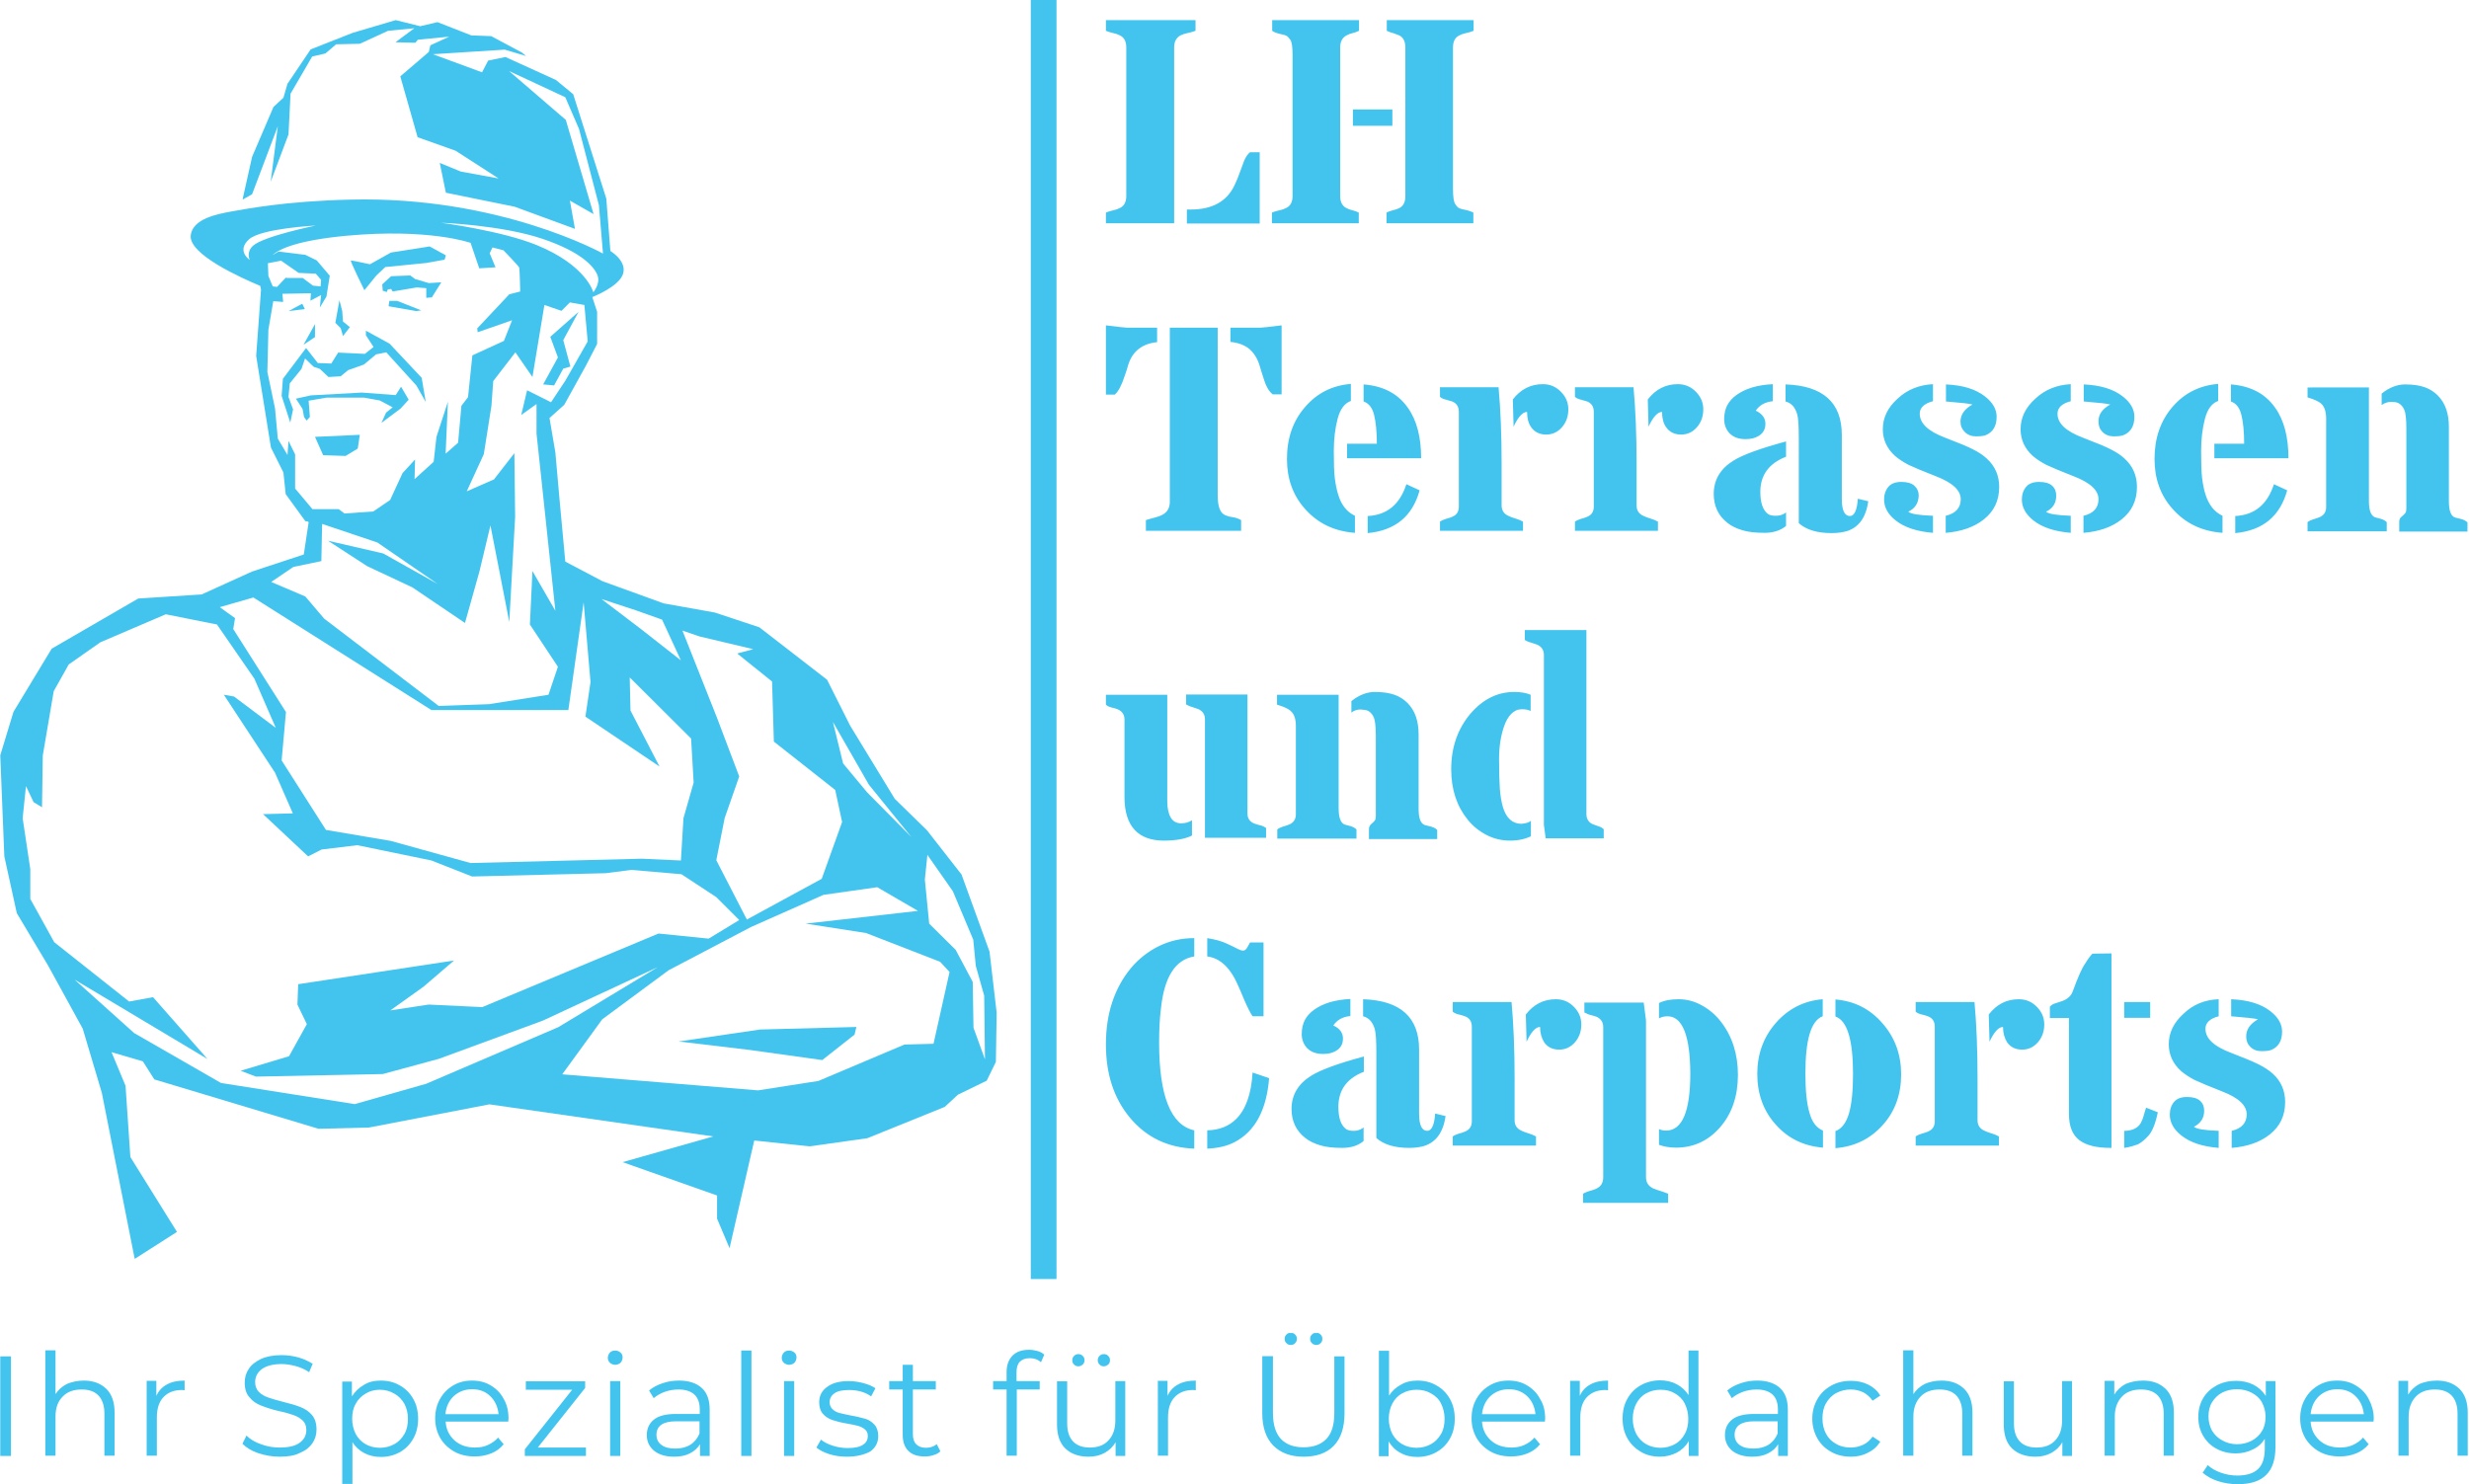 <svg xmlns="http://www.w3.org/2000/svg" xmlns:xlink="http://www.w3.org/1999/xlink" id="Layer_1" x="0px" y="0px" viewBox="0 0 969.6 583.1" style="enable-background:new 0 0 969.6 583.1;" xml:space="preserve"><style type="text/css">	.st0{fill:#43C4EF;}	.st1{clip-path:url(#SVGID_2_);}	.st2{clip-path:url(#SVGID_4_);}	.st3{clip-path:url(#SVGID_6_);}	.st4{clip-path:url(#SVGID_8_);}</style><path class="st0" d="M118.4,144.9l1.4-4.1l3.4,3.3l2.4,0.8l3.4,3.2l4.8-0.3l2.9-2.4l6.2-2.2l4.8-4l4-0.8l11.8,13l3.7,6.5l-1.6-9.5 l-12.6-13.4l-9.3-5.1v1.8l3,4.6l-3.4,2.7l-10.5-0.5l-2.7,4.3l-5.3-0.2l-4.6-5.9l-9.1,12.1l-0.5,6.7l3.4,10.5l1.1-5.2l-1.8-4.9 l0.5-5.3L118.4,144.9z"></path><path class="st0" d="M123.7,132.4v-5.1l-4.5,8.1L123.7,132.4z"></path><path class="st0" d="M134.7,132l2.7-3.5l-2.7-2.2l-0.3-4.1l-1.1-4.3l-1.6,8.9l2.1,2.1L134.7,132z"></path><path class="st0" d="M118.7,119.3l-5.4,2.9l6.4-0.8L118.7,119.3z"></path><path class="st0" d="M147.8,108.2l3.5-3.3l16.1-1.6l7.2-1.3l0.5-1.7l-6.4-3.5l-15.2,2.4l-8.2,4.6c0,0-7-1.5-7.5-1.5 s5.3,11.7,5.3,11.7L147.8,108.2z"></path><path class="st0" d="M163,109.6l-1.9-1.4l-7.5,0.3l-3.5,3.2l0.2,2.5l1.6,0.5l0.4-1l1.3-0.2l0.6,1l9.5-1.6l3.7,0.3v3.8l2.2-0.2 l3.7-5.9l-4.9,0.3L163,109.6z"></path><path class="st0" d="M152.9,118.2l-0.3,2.1l10.9,1.9l1.9-0.3l-9.4-3.7H152.9z"></path><path class="st0" d="M128.2,156.2H143l6.1,1.1l5.1,2.7l-2.6,2.1l-1.8,4l7.5-5.6l3.2-3.5l-3-5.1l-2.1,3.3l-13.3-1l-20,1.1l-5.9,1.3 l2.6,4l0.6,3.2l1,1.4l1.3-1.4l-0.5-6.4L128.2,156.2z"></path><path class="st0" d="M126.9,178.8l8.8,0.3l4.8-2.9l0.8-5.4l-17.6,0.8L126.9,178.8z"></path><path class="st0" d="M221.2,144.8l2.8-0.8l-2.8-10.4l6-11.1l-11.1,9.8l3,8.1l-5.8,10.6l4.3,0.4L221.2,144.8z"></path><path class="st0" d="M266.5,409.1l27.7,3.3l28.7,4l12.7-10l0.7-3l-37.8,1L266.5,409.1z"></path><g>	<defs>		<rect id="SVGID_1_" x="0.1" y="7.9" width="391.4" height="486.5"></rect>	</defs>	<clipPath id="SVGID_2_">		<use xlink:href="#SVGID_1_" style="overflow:visible;"></use>	</clipPath>	<g class="st1">		<path class="st0" d="M388.6,373.8l-11-30.3L364,326.1l-12.6-12.3l-17.5-28.7l-9.1-18.1l-26.6-20.6l-17.5-5.8l-20.1-3.6l-24-8.7   l-14.6-7.7l-2.3-24.8l-1.6-18.1l-2.3-13.5l5.8-5.2l8.4-15.2l4.5-8.7v-12.6l-1.9-5.8c0,0,10.6-4.1,12.1-9.2c1.5-5.1-5-8.9-5-8.9   l-1.6-20.6l-13-41l-6.8-5.6l-19.8-9l-6.8,1.4l-2.4,4.6l-19.3-7.1l28.2-1.8l8.4,2.5l-1.7-1.4l-12-6.4l-7.8-0.3l-13.3-5.2l-6.8,1.6   l-9.6-2.4l-16.9,5L122,19.4l-9.1,13.5l-1.6,5.5l-3.9,3.6L99,61.6l-3.6,16.1l-0.1,0.7l3.7-2.1l10.1-26.7l-2.8,21.8l7-18.6l0.8-16   l8.5-14.6l5.2-1.2l4.2-3.6l9.3-0.2l11.1-5.1l10.3-1l-7.4,5.5l7.8,0.2l1-1.2l12.3-1.2l-7.4,3.4l-0.6,2.6L157.2,30l6.8,23.9   l14.9,5.3l16.9,10.9L181,67.4l-8.3-3.4l2.4,11.7l27,5.5l23.7,8.7l-2-11.1l9.3,5.3l-10.9-37l-22.3-19.2L222,38.2l5.4,12.5l7.8,29.9   l1.6,19c0,0-40.5-22.6-99-21.2c-26.3,0.6-41.7,3.8-47.1,4.7c-5.4,1-15,2.8-15.8,9.3c-0.9,7.4,19.2,16.5,27.3,19.9l0.3,1.5l-1.9,26   l5.8,36l4.9,9.8l0.9,8.5l7.7,10.6l1.1,0.2l0.2,0.3l-1.9,12.6L99,224.5l-19.8,9l-24.9,1.6l-34,19.7L5.3,279.6l-5.2,17.1l1.6,39.7   l4.9,22.3l12.3,20.6l13.6,24.8l7.5,25.2l12.9,65.2l16.6-10.6l-18.3-29.4l-1.9-28l-5.5-13.2l12.3,3.6l4.5,7.1l64.5,19.4l19.8-0.5   l47.3-9.1l87.9,12.6l-35.6,10.1l37.1,13.1v9.1l4.9,11.6l9.7-42.3l21.7,2.3l22.7-3.2l30.4-12.3l5.2-4.8l11.3-5.5l3.6-7.4l0.3-19.3   L388.6,373.8z M341.2,308.2l16.7,20.6l-17.4-17.6l-9.4-11.3l-4-16.3L341.2,308.2z M274.7,250l21.1,5l-6.3,1.7l13.7,11l0.7,23.6   l24.1,19l2.7,12.6l-8,22.3l-29.4,16l-12-23.3l3.3-16.6l5.7-16.3l-8.7-23L268,247.7L274.7,250z M249.6,239.7l10.4,3.7l7.4,16   L251.6,247l-15.4-11.7L249.6,239.7z M213,93.8c16,5.4,20.6,11.4,21.7,14.5c1.1,3.2-1.7,6.5-1.7,6.5s-2.7-10.6-22.4-18.6   c-13.8-5.6-37.4-8.7-37.4-8.7S197,88.4,213,93.8z M99.4,96.5c-2.9,2.6-1.3,5.6-1.3,5.6s-5.4-3.5-0.3-8.1   c4.8-4.3,26.2-5.4,26.2-5.4S103.7,92.7,99.4,96.5z M107.1,112.5l-1.7-4.1l-0.2-5l5.2-1l6.9,4.8l6.7,0.3l2.1,2.4l-0.2,2.6l-3-0.3   l-4-3H113l-0.8-0.1l-3.4,3.6L107.1,112.5z M115.9,191.9v-13.4l-2.6-5.3l-0.4,5.5l-3.8-6.4l-1.1-11.9l-3-14.3l0.4-16.6l1.9-11.1   l0-0.1l3.9,0.3l-0.3-3.2l11.2-0.2l-0.2,2.9l4.2-2.2l-0.5,4.9l2.6-4.3l1.3-8.2l-5.1-6l-4.5-2.2l-10.5-1.3l-2.4,1.4   c2.8-2.5,10-5.8,29.1-7.6c32.5-3,48.7,2.8,48.7,2.8l3.4,10l6.4-0.4l-2.3-5.5l1.1-2.3l4.3,1.1c0,0,6,6.2,6.2,6.8   c0.2,0.6,0.4,9.4,0.4,9.4l-4.3,1.1l-12.6,13.4l0.2,1.5l13.5-4.7l-3.2,8.1l-12.4,5.7l-1.7,16.4l-2.6,3.4l-1.3,14.5l-4.9,4.3   l0.9-20.4l-4.5,13.8l-1.1,9.8l-7.5,6.8l0.2-7.7l-4.9,5.3l-4.9,10.6l-6.6,4.5l-11.3,0.8l-2.3-1.7h-10.3L115.9,191.9z M115.2,222.7   l11-2.3l0.3-14.6l21.7,7.3l23.7,16.3l-21.4-12l-21.7-5l15.4,10l17.7,8.3l20.7,14l5.7-20.3l4.3-18l7.4,37.9l2.3-41.3l-0.3-25   l-8,10.3l-10.7,4.7l6.7-14.6l3-19l0.7-9.7l8.7-11.3l6.7,9.7l4.7-28.3l6.7,2.3l3.3-3.3l5.7,1l1.3,14.3l-8.7,15.3l-5.7,8.6l-9.4-4.7   l-2.3,9.7l6-4.3v11.6l2.7,25.3l4.7,44.3l-9-15.6l-1,21l11,16.6l-3.7,11l-23.4,3.7l-19.7,0.7L127.3,243l-7.4-8.7l-13.4-5.7   L115.2,222.7z M99.5,234.7l69.9,44.2h53.8l6-42.3l2.7,31.3l-2,13.6l29.1,19.6l-11.4-22l-0.3-13l24.1,24l1,17.3l-4,14l-1,16.6   l-15.4-0.7l-67.2,1.7l-31.4-8.7l-25.4-4.3l-17.4-27.3l1.7-19l-20.7-32.6l0.7-4.3l-6-4.3L99.5,234.7z M167.4,425.7l-28.1,8   l-52.5-8.3l-34.1-19.6l-23.4-21L81.5,416l-21.4-24.3l-9.4,1.7l-29.4-23.3l-9.4-17v-11.7l-3-20l1.3-12.6l3,6.3l3.3,2l0.3-20.3   l4.3-25.3L27,261l12.4-8.7l25.7-11l20.1,4l14.7,21.3l8.4,19.3l-16.4-12.3l-4-0.7l20.1,30.6l7,16l-11.7,0.3l17.7,16.6l5.3-2.7   l14-1.7l29.1,6l16,6.3l52.5-1.3l10-1.3l19.7,1.7l13.7,9l9,9l-12,7.3l-19.7-2l-69.2,28.9l-21.1-1l-15,2.3l13-9.3l12-10.3l-61.2,9.3   l-0.3,8l3.7,7.7l-7,12.6l-19,5.7l6,2.3l49.8-1l22.1-6l40.8-15l45.1-21l-39.1,23.6L167.4,425.7z M366.6,410l-11.4,0.3l-33.8,14.3   l-23.7,3.7l-76.9-6.3l15.7-21.6l26.1-19.3l32.4-17l28.4-12.6l21.1-3l16,9.3l-44.1,5l23.7,3.7l29.1,11.3l3.7,4L366.6,410z    M382.3,403.7l-0.3-18l-6.7-12.6l-10.4-10.3l-1.7-17.3l1-9.7l10,14.3l8,19l1,10.3l3.3,11.7l0.3,25L382.3,403.7z"></path>	</g></g><g>	<defs>		<rect id="SVGID_3_" x="434.3" y="7.9" width="534.9" height="464.5"></rect>	</defs>	<clipPath id="SVGID_4_">		<use xlink:href="#SVGID_3_" style="overflow:visible;"></use>	</clipPath>	<g class="st2">		<path class="st0" d="M466.1,87.7v-5.4c0.2,0,0.5,0,0.7,0c0.3,0,0.5,0,0.8,0c8.5,0,14.2-3.2,17.2-9.5c0.8-1.7,1.5-3.4,2.1-5.1   c0.6-1.7,1.2-3.2,1.7-4.6c0.6-1.4,1.4-2.6,2.3-3.3h3.8v28H466.1z M461.1,18.7v69h-26.8v-4.2c1-0.4,2-0.7,2.9-0.9   c1-0.2,1.8-0.5,2.6-0.9c1.7-0.8,2.5-2.4,2.5-4.7V18.7c0-2.4-0.8-4-2.5-4.8c-0.8-0.4-1.6-0.7-2.6-0.9c-1-0.2-1.9-0.5-2.9-0.9V7.9   h35.2v4.2c-1.1,0.4-2.2,0.7-3.2,0.9c-1,0.2-1.9,0.5-2.7,0.9C461.9,14.8,461.1,16.4,461.1,18.7z M526.3,18.7v58.3   c0,2.3,0.8,3.9,2.4,4.7c0.7,0.4,1.5,0.7,2.4,0.9c0.9,0.2,1.7,0.5,2.5,0.9v4.2h-34.1v-4.2c1-0.4,2-0.7,3-0.9c1-0.2,1.8-0.5,2.6-0.9   c1.7-0.8,2.5-2.4,2.5-4.7V21.5c0-3.1-0.3-5.1-0.9-5.9c-0.6-0.8-1.1-1.4-1.6-1.6c-0.5-0.2-1.1-0.4-1.7-0.5   c-1.9-0.4-3.2-0.9-3.8-1.4V7.9h34.1v4.2c-0.8,0.4-1.7,0.7-2.5,0.9c-0.9,0.2-1.7,0.5-2.4,0.9C527.1,14.8,526.3,16.4,526.3,18.7z    M551.9,77.1V18.7c0-2.4-0.8-4-2.4-4.8c-0.7-0.3-1.5-0.6-2.4-0.9c-0.9-0.2-1.7-0.5-2.5-0.9V7.9h34.1v4.2c-1,0.4-2,0.7-3,0.9   c-1,0.2-1.8,0.5-2.6,0.9c-1.7,0.8-2.5,2.4-2.5,4.8v55.5c0,3.1,0.3,5.1,0.9,6c0.6,0.9,1.1,1.4,1.6,1.6c0.5,0.2,1.1,0.4,1.7,0.5   c1.7,0.3,3,0.8,3.8,1.2v4.2h-34.1v-4.2c0.8-0.4,1.6-0.7,2.5-0.9c0.9-0.2,1.7-0.5,2.4-0.8C551.1,81,551.9,79.4,551.9,77.1z    M546.8,43v6.4h-15.5V43H546.8z M434.3,154.9v-27.1c4.9,0.6,7.5,0.9,8.1,0.9h12v5.7c-5.8,0.6-9.6,3.5-11.3,8.8   c-0.4,1.5-0.9,3-1.4,4.4c-1.2,3.7-2.5,6.2-3.9,7.4H434.3z M478.2,128.7v65.9c0,4.2,0.9,6.8,2.8,7.7c0.9,0.4,1.8,0.7,2.9,0.8   c1.1,0.2,2.3,0.5,3.5,1.2v4.2H450v-4.2c1.2-0.4,2.4-0.7,3.5-1c1.1-0.3,2.1-0.6,3-1.1c1.9-1,2.9-2.7,2.9-5.1v-68.4H478.2z    M483.2,128.7h12c0.5,0,3.2-0.3,8.1-0.9v27.1h-3.5c-1.5-1.2-2.6-3.1-3.4-5.7c-0.8-2.6-1.5-4.6-1.9-6.1c-0.5-1.5-1.2-2.9-2.1-4.1   c-1.9-2.7-5-4.3-9.2-4.7V128.7z M537.1,209.4v-6.7c7.6-0.4,12.6-4.5,15.2-12.5l5.2,2.4C554.7,202.8,547.9,208.4,537.1,209.4z    M535.5,157.7v-6.7c7.7,0.6,13.5,3.6,17.4,9.2c3.5,4.9,5.2,11.6,5.2,19.8H529v-5.7h11.7c0-4.8-0.4-8.6-1.1-11.4   C538.9,160.1,537.5,158.4,535.5,157.7z M532.1,202.6v6.7c-8.2-0.6-14.7-3.8-19.7-9.5c-4.7-5.3-7-11.8-7-19.5   c0-8.1,2.3-14.9,7.1-20.4c4.7-5.5,10.7-8.5,18-9.1v6.7c-2.5,0.9-4.2,3.2-5.2,7c-1,3.8-1.5,8-1.5,12.8c0,4.7,0.1,8.3,0.4,10.6   c0.3,2.3,0.7,4.4,1.3,6.3C526.7,198.3,528.9,201.1,532.1,202.6z M599.7,161.8c-1.7,0-3.5,1.9-5.3,5.8l-0.3-10.7c3.1-4,7-6,11.8-6   c2.8,0,5.2,1,7.2,3.1c1.9,2,2.8,4.2,2.8,6.8c0,2.7-0.8,5-2.4,6.9c-1.7,2-3.8,3-6.3,3c-2.6,0-4.6-1-5.9-2.9   C600.2,166.3,599.7,164.2,599.7,161.8z M565.5,152.1h23c0.8,8.8,1.2,18.8,1.2,29.8v16.6c0,2,0.9,3.4,2.8,4.2   c0.8,0.4,1.7,0.7,2.7,1c1,0.3,2,0.7,2.9,1.2v3.6h-32.6v-3.6c0.7-0.5,1.5-0.8,2.4-1.1c0.9-0.2,1.7-0.5,2.4-0.8   c1.8-0.7,2.6-2.1,2.6-4v-37.2c0-2.1-0.9-3.4-2.6-4.1c-0.8-0.2-1.6-0.5-2.4-0.7c-0.9-0.2-1.7-0.5-2.4-1.1V152.1z M652.7,161.8   c-1.7,0-3.5,1.9-5.3,5.8l-0.3-10.7c3.1-4,7-6,11.8-6c2.8,0,5.2,1,7.2,3.1c1.9,2,2.8,4.2,2.8,6.8c0,2.7-0.8,5-2.4,6.9   c-1.7,2-3.8,3-6.3,3c-2.6,0-4.6-1-5.9-2.9C653.2,166.3,652.7,164.2,652.7,161.8z M618.5,152.1h23c0.8,8.8,1.2,18.8,1.2,29.8v16.6   c0,2,0.9,3.4,2.8,4.2c0.8,0.4,1.7,0.7,2.7,1c1,0.3,2,0.7,2.9,1.2v3.6h-32.6v-3.6c0.7-0.5,1.5-0.8,2.4-1.1c0.9-0.2,1.7-0.5,2.4-0.8   c1.8-0.7,2.6-2.1,2.6-4v-37.2c0-2.1-0.9-3.4-2.6-4.1c-0.8-0.2-1.6-0.5-2.4-0.7c-0.9-0.2-1.7-0.5-2.4-1.1V152.1z M719.3,209.4   c-5.7,0-10-1.3-12.9-3.9v-33.4c0-4.8-0.2-7.9-0.6-9.3c-0.8-2.8-2.3-4.5-4.6-5.1v-6.7c14.7,0.5,22.1,7.1,22.1,19.8v25.2   c0,4.5,1.1,6.7,3.2,6.7c1.7,0,2.8-2.3,3.1-6.8l4.1,1c-0.9,6.3-3.7,10.2-8.3,11.7C723.7,209.1,721.7,209.4,719.3,209.4z    M701.4,201.3v5.3c-2.2,1.8-5,2.7-8.4,2.7c-3.5,0-6.4-0.3-8.7-1c-2.3-0.7-4.3-1.6-5.9-2.9c-3.6-2.8-5.4-6.6-5.4-11.4   c0-5.5,2.6-9.9,7.8-13.1c3.7-2.3,10.6-4.8,20.6-7.5v6c-6.7,2.6-10.1,7.2-10.1,13.8c0,4.3,1,7.2,3,8.7c0.7,0.5,1.8,0.7,3.1,0.7   C698.9,202.6,700.2,202.2,701.4,201.3z M689.5,161.3c2.5,1.2,3.8,2.9,3.8,5.2c0,2.9-1.7,4.8-5,5.7c-0.9,0.2-1.9,0.3-2.8,0.3   c-2.8,0-4.8-0.8-6.3-2.3c-1.4-1.5-2.1-3.4-2.1-5.5c0-2.1,0.4-4,1.2-5.5c0.8-1.5,2-2.9,3.7-4.1c3.5-2.5,8.2-3.9,14.2-4.2v6.7   C693.2,157.9,691,159.1,689.5,161.3z M759.1,150.9v6.7c-3.5,0.9-5.2,2.6-5.2,4.9c0,3.8,3.3,6.9,9.9,9.4c5.2,2,8.9,3.5,11,4.6   c2.2,1.1,4,2.3,5.4,3.6c3.3,3,4.9,6.7,4.9,11.2c0,5.3-2,9.5-6,12.7c-3.9,3.1-8.9,4.8-15,5.3v-6.7c3.9-0.9,5.9-3.1,5.9-6.5   c0-3.5-3.2-6.5-9.7-9c-5.1-2-8.7-3.5-10.8-4.5c-2.1-1.1-3.9-2.3-5.3-3.5c-3.2-2.9-4.8-6.4-4.8-10.5c0-4.5,1.9-8.5,5.8-12   C749,153,753.7,151.2,759.1,150.9z M774.6,158.9c-0.8-0.3-4.3-0.7-10.4-1.2v-6.7c6.5,0.3,11.6,1.8,15.3,4.7c3.1,2.4,4.6,5.1,4.6,8   c0,3.6-1.4,6-4.2,7.2c-1,0.4-2.3,0.5-4,0.5c-1.7,0-3.2-0.6-4.3-1.7c-1.1-1.1-1.7-2.4-1.7-4.1C769.9,162.9,771.5,160.6,774.6,158.9   z M749.4,201c1,0.9,4.2,1.4,9.7,1.6v6.7c-6.2-0.5-11.2-2.1-14.7-4.9c-3-2.4-4.5-5.1-4.5-8.2c0-2,0.6-3.7,1.7-5   c1.1-1.3,2.9-1.9,5.1-1.9c2.3,0,4,0.5,5.1,1.5c1.1,1,1.7,2.3,1.7,3.9C753.4,197.6,752.1,199.7,749.4,201z M813.2,150.9v6.7   c-3.5,0.9-5.2,2.6-5.2,4.9c0,3.8,3.3,6.9,9.9,9.4c5.2,2,8.9,3.5,11,4.6c2.2,1.1,4,2.3,5.4,3.6c3.3,3,4.9,6.7,4.9,11.2   c0,5.3-2,9.5-6,12.7c-3.9,3.1-8.9,4.8-15,5.3v-6.7c3.9-0.9,5.9-3.1,5.9-6.5c0-3.5-3.2-6.5-9.7-9c-5.1-2-8.7-3.5-10.8-4.5   c-2.1-1.1-3.9-2.3-5.3-3.5c-3.2-2.9-4.8-6.4-4.8-10.5c0-4.5,1.9-8.5,5.8-12C803.1,153,807.8,151.2,813.2,150.9z M828.7,158.9   c-0.8-0.3-4.3-0.7-10.4-1.2v-6.7c6.5,0.3,11.6,1.8,15.3,4.7c3.1,2.4,4.6,5.1,4.6,8c0,3.6-1.4,6-4.2,7.2c-1,0.4-2.3,0.5-4,0.5   s-3.2-0.6-4.3-1.7c-1.1-1.1-1.6-2.4-1.6-4.1C824,162.9,825.6,160.6,828.7,158.9z M803.5,201c1,0.9,4.2,1.4,9.7,1.6v6.7   c-6.2-0.5-11.2-2.1-14.7-4.9c-3-2.4-4.5-5.1-4.5-8.2c0-2,0.6-3.7,1.7-5c1.1-1.3,2.8-1.9,5.1-1.9c2.3,0,4,0.5,5.1,1.5   c1.1,1,1.6,2.3,1.6,3.9C807.5,197.6,806.2,199.7,803.5,201z M877.8,209.4v-6.7c7.6-0.4,12.6-4.5,15.2-12.5l5.2,2.4   C895.4,202.8,888.6,208.4,877.8,209.4z M876.1,157.7v-6.7c7.7,0.6,13.5,3.6,17.4,9.2c3.5,4.9,5.2,11.6,5.2,19.8h-29.1v-5.7h11.7   c0-4.8-0.4-8.6-1.1-11.4C879.5,160.1,878.1,158.4,876.1,157.7z M872.8,202.6v6.7c-8.2-0.6-14.7-3.8-19.7-9.5   c-4.7-5.3-7-11.8-7-19.5c0-8.1,2.3-14.9,7-20.4c4.7-5.5,10.7-8.5,18-9.1v6.7c-2.5,0.9-4.2,3.2-5.2,7c-1,3.8-1.5,8-1.5,12.8   c0,4.7,0.1,8.3,0.4,10.6c0.3,2.3,0.7,4.4,1.3,6.3C867.4,198.3,869.6,201.1,872.8,202.6z M935.3,159.1v-4.5c3-2.4,6.1-3.6,9.2-3.6   c3.2,0,5.7,0.4,7.7,1.1c2,0.7,3.7,1.8,5.1,3.2c3,3,4.4,7.1,4.4,12.4v29.2c0,3.7,0.8,5.9,2.5,6.4c0.5,0.1,1.1,0.3,1.6,0.4   c1.5,0.3,2.5,0.8,3.2,1.5v3.6h-26.8v-3.9c0-0.8,0.3-1.5,1-2c0.6-0.5,1.1-1,1.4-1.4c0.3-0.4,0.4-1,0.4-1.9v-31.2   c0-3.9-0.3-6.3-0.8-7.4c-0.9-2-2.3-3.1-4.3-3.1C938.1,157.7,936.5,158.2,935.3,159.1z M930.3,152.1v44.7c0,3.7,0.8,5.8,2.4,6.4   c0.5,0.1,1,0.3,1.5,0.4c1.4,0.3,2.4,0.8,3.1,1.5v3.6h-31.1v-3.6c0.6-0.5,1.4-0.8,2.2-1.1c0.8-0.2,1.6-0.5,2.4-0.8   c1.8-0.7,2.7-2.1,2.7-4v-34.7c0-2.7-0.6-4.6-1.8-5.8c-1-1-2.8-1.8-5.5-2.6v-3.9H930.3z M468.1,322.2v6c-2.5,1.3-6.2,2-11.1,2   s-8.8-1.4-11.4-4.2c-2.6-2.8-4-7.1-4-12.8v-30.5c0-2-0.9-3.3-2.7-4.1c-0.8-0.3-1.5-0.5-2.4-0.7c-0.8-0.2-1.6-0.5-2.2-1.1v-3.9   h24.1v41.8c0,2.9,0.5,5,1.4,6.5c0.9,1.5,2.3,2.2,4,2.2C465.5,323.4,466.9,323,468.1,322.2z M473.2,329.3v-46.7   c0-2-0.9-3.3-2.7-4.1c-0.8-0.3-1.5-0.5-2.4-0.8c-0.8-0.2-1.6-0.6-2.3-1v-3.9h24.1v46.8c0,1.9,0.9,3.2,2.7,3.9   c0.8,0.3,1.5,0.5,2.4,0.7c0.8,0.2,1.6,0.6,2.2,1v3.9H473.2z M530.7,279.9v-4.5c3-2.4,6.1-3.6,9.2-3.6c3.2,0,5.7,0.4,7.7,1.1   c2,0.7,3.7,1.8,5.1,3.2c3,3,4.4,7.1,4.4,12.4v29.2c0,3.7,0.8,5.9,2.5,6.4c0.5,0.1,1.1,0.3,1.6,0.4c1.5,0.3,2.5,0.8,3.2,1.5v3.6   h-26.8v-3.9c0-0.8,0.3-1.5,0.9-2c0.6-0.5,1.1-1,1.4-1.4c0.3-0.4,0.4-1,0.4-1.9v-31.2c0-3.8-0.3-6.3-0.8-7.4c-0.9-2-2.3-3-4.2-3   C533.6,278.5,532,278.9,530.7,279.9z M525.7,272.8v44.7c0,3.7,0.8,5.8,2.4,6.4c0.5,0.1,1,0.3,1.5,0.4c1.4,0.3,2.4,0.8,3.1,1.5v3.6   h-31.1v-3.6c0.6-0.5,1.4-0.8,2.2-1.1c0.8-0.2,1.6-0.5,2.4-0.8c1.8-0.7,2.7-2.1,2.7-4v-34.7c0-2.7-0.6-4.6-1.9-5.8   c-1-1-2.8-1.8-5.5-2.6v-3.9H525.7z M607,329.3l-0.7-5.3v-66.7c0-2-0.9-3.3-2.7-4.1c-0.8-0.3-1.6-0.5-2.4-0.8   c-0.9-0.2-1.7-0.6-2.4-1v-3.9H623v72.3c0,1.9,0.9,3.3,2.6,4c0.7,0.3,1.5,0.5,2.2,0.8c0.8,0.2,1.4,0.6,2,1.1v3.6H607z M601.2,322.4   v6.1c-2.3,1.1-5,1.7-8.2,1.7c-3.2,0-6.3-0.7-9.2-2.2c-2.9-1.5-5.4-3.5-7.4-6c-4.3-5.3-6.5-11.9-6.5-19.8c0-8.6,2.5-15.8,7.5-21.8   c4.9-5.7,10.6-8.6,17.3-8.6c2.6,0,4.7,0.4,6.4,1.1v6.4c-0.8-0.5-2-0.7-3.5-0.7c-1.6,0-2.9,0.6-4.1,1.8c-1.2,1.2-2.1,2.8-2.8,4.8   c-1.3,3.7-2,8-2,12.9s0.1,8.8,0.3,11.6c0.2,2.8,0.6,5.2,1.2,7.3c1.3,4.4,3.8,6.6,7.3,6.6C599.3,323.4,600.5,323.1,601.2,322.4z    M474.1,451.2V444c4.7-0.1,8.5-1.6,11.4-4.5c3.7-3.7,5.9-9.7,6.4-18.2l6.5,2.2c-1,12.5-5.5,20.9-13.5,25.1   C481.9,450.2,478.3,451,474.1,451.2z M455.2,409.5c0,21,4.6,32.5,13.8,34.5v7.2c-10.5-0.4-18.9-4.5-25.3-12.2   c-6.3-7.6-9.4-17.1-9.4-28.8c0-12,3.3-22,9.8-29.9c3.1-3.7,6.8-6.6,11.1-8.7c4.3-2.1,8.9-3.1,13.8-3.1v7.2   c-7.4,1.2-11.8,8-13.1,20.6C455.4,400.2,455.2,404.6,455.2,409.5z M474.1,375.7v-7.2c3.1,0.5,5.7,1.2,7.8,2.2   c2.1,1,3.6,1.7,4.3,2.1c0.8,0.4,1.4,0.6,2,0.6c0.5,0,1-0.3,1.4-0.9c0.4-0.6,0.8-1.4,1.3-2.3h5.3v29h-4.3c-0.9-1.3-2-3.5-3.3-6.5   c-1.2-3-2.3-5.4-3.1-7.1s-1.7-3.2-2.8-4.6C480.3,377.9,477.4,376.1,474.1,375.7z M553.4,450.9c-5.7,0-10-1.3-12.9-3.9v-33.4   c0-4.8-0.2-7.9-0.6-9.3c-0.8-2.8-2.3-4.5-4.6-5.1v-6.7c14.7,0.5,22,7.1,22,19.8v25.2c0,4.5,1.1,6.7,3.2,6.7c1.7,0,2.8-2.3,3.1-6.8   l4.1,1c-0.9,6.3-3.7,10.2-8.3,11.7C557.8,450.6,555.8,450.9,553.4,450.9z M535.5,442.9v5.3c-2.1,1.8-5,2.7-8.4,2.7   c-3.5,0-6.3-0.3-8.6-1c-2.3-0.7-4.3-1.6-5.9-2.9c-3.6-2.8-5.4-6.6-5.4-11.4c0-5.5,2.6-9.9,7.8-13.1c3.7-2.3,10.6-4.8,20.6-7.5v6   c-6.7,2.6-10,7.2-10,13.8c0,4.3,1,7.2,3,8.7c0.7,0.5,1.8,0.7,3.1,0.7C533,444.2,534.3,443.8,535.5,442.9z M523.6,402.8   c2.6,1.2,3.8,2.9,3.8,5.2c0,2.9-1.7,4.8-5,5.7c-0.9,0.2-1.9,0.3-2.8,0.3c-2.8,0-4.8-0.8-6.3-2.3c-1.4-1.5-2.1-3.4-2.1-5.5   c0-2.1,0.4-3.9,1.2-5.5c0.8-1.5,2-2.9,3.7-4.1c3.5-2.5,8.2-3.9,14.2-4.2v6.7C527.3,399.4,525.1,400.6,523.6,402.8z M604.8,403.4   c-1.7,0-3.5,1.9-5.3,5.8l-0.3-10.7c3.1-4,7-6,11.8-6c2.8,0,5.2,1,7.2,3.1c1.9,2,2.8,4.2,2.8,6.8c0,2.7-0.8,5-2.4,6.9   c-1.7,2-3.8,3-6.3,3c-2.6,0-4.6-1-5.9-2.9C605.4,407.8,604.8,405.8,604.8,403.4z M570.6,393.6h23c0.8,8.8,1.2,18.8,1.2,29.8v16.6   c0,2,0.9,3.4,2.8,4.2c0.8,0.4,1.7,0.7,2.7,1c1,0.3,2,0.7,2.9,1.2v3.6h-32.7v-3.6c0.7-0.5,1.5-0.8,2.4-1.1c0.9-0.2,1.7-0.5,2.4-0.8   c1.8-0.7,2.7-2.1,2.7-4v-37.2c0-2.1-0.9-3.4-2.7-4.1c-0.8-0.3-1.6-0.5-2.4-0.7c-0.9-0.2-1.7-0.5-2.4-1.1V393.6z M646.4,400.8v61.6   c0,2,0.9,3.5,2.8,4.4c0.8,0.4,1.8,0.7,2.8,1c1,0.3,2.1,0.7,3.1,1.1v3.6h-33.4v-3.6c0.8-0.5,1.7-0.8,2.6-1.1   c0.9-0.2,1.8-0.5,2.6-0.9c1.8-0.8,2.7-2.3,2.7-4.5v-58.9c0-2-0.9-3.3-2.6-4.1c-0.8-0.3-1.6-0.5-2.4-0.7c-0.8-0.2-1.6-0.6-2.4-1   v-3.9h23.3L646.4,400.8z M654.8,399.2c-1.2,0-2.3,0.3-3.3,0.8V394c2-1,4.5-1.5,7.7-1.5c3.2,0,6.2,0.8,9.1,2.4   c2.9,1.6,5.4,3.7,7.5,6.4c4.5,5.8,6.7,12.8,6.7,20.9c0,8.3-2.3,15.2-7,20.6c-4.6,5.3-10.4,8-17.3,8c-2.5,0-4.8-0.4-6.7-1.1v-6.2   c0.8,0.4,1.8,0.6,2.8,0.6c6.3,0,9.5-7.5,9.5-22.5C663.7,406.7,660.7,399.2,654.8,399.2z M715.8,392.5v6.7   c-4.6,1.7-6.8,9.2-6.8,22.5c0,6.6,0.5,11.7,1.6,15.4c1,3.7,2.8,6,5.3,7v6.7c-7.5-0.6-13.7-3.6-18.5-9c-4.9-5.4-7.3-12.1-7.3-20   c0-7.7,2.4-14.4,7.3-20C702.3,396.2,708.5,393.1,715.8,392.5z M727.7,421.8c0-13.4-2.3-20.9-6.9-22.5v-6.7   c7.4,0.6,13.6,3.7,18.5,9.4c4.9,5.6,7.3,12.3,7.3,20c0,7.9-2.4,14.6-7.3,20c-4.9,5.4-11,8.4-18.5,9v-6.7c2.5-0.9,4.2-3.3,5.3-6.9   C727.2,433.6,727.7,428.4,727.7,421.8z M786.6,403.4c-1.7,0-3.5,1.9-5.3,5.8l-0.3-10.7c3.1-4,7-6,11.8-6c2.8,0,5.2,1,7.2,3.1   c1.9,2,2.8,4.2,2.8,6.8c0,2.7-0.8,5-2.4,6.9c-1.7,2-3.8,3-6.3,3c-2.6,0-4.6-1-5.9-2.9C787.2,407.8,786.6,405.8,786.6,403.4z    M752.4,393.6h23c0.8,8.8,1.2,18.8,1.2,29.8v16.6c0,2,0.9,3.4,2.8,4.2c0.8,0.4,1.7,0.7,2.7,1c1,0.3,2,0.7,2.9,1.2v3.6h-32.7v-3.6   c0.7-0.5,1.5-0.8,2.4-1.1c0.9-0.2,1.7-0.5,2.4-0.8c1.8-0.7,2.7-2.1,2.7-4v-37.2c0-2.1-0.9-3.4-2.7-4.1c-0.8-0.3-1.6-0.5-2.4-0.7   c-0.9-0.2-1.7-0.5-2.4-1.1V393.6z M821.7,374.6l7.5-0.1v76.4h-0.4c-5.5,0-9.6-1-12.3-3.1c-2.7-2.1-4-5.5-4-10.2v-37.7h-7.5v-4.5   c0.6-0.6,1.3-1.1,2.2-1.3c0.9-0.3,1.8-0.6,2.7-0.9c2.2-0.8,3.6-2.2,4.2-4.1c2-5.5,3.6-9,4.7-10.5   C819.8,376.9,820.8,375.6,821.7,374.6z M834.2,450.9v-6.7c3,0,5.2-1,6.4-2.9c0.5-0.9,0.9-1.8,1.2-2.9c0.3-1.1,0.6-2.2,1-3.3   l4.6,1.8c-0.9,4.4-2.1,7.3-3.5,9c-1.4,1.6-2.8,2.8-4.3,3.6C838.2,450,836.4,450.6,834.2,450.9z M834.2,399.8v-6.2h10.2v6.2H834.2z    M871.3,392.5v6.7c-3.5,0.9-5.2,2.6-5.2,4.9c0,3.8,3.3,6.9,9.9,9.4c5.2,2,8.8,3.5,11,4.6c2.2,1.1,4,2.3,5.5,3.6   c3.3,3,4.9,6.7,4.9,11.2c0,5.3-2,9.5-6,12.7c-3.9,3.1-8.9,4.8-15,5.3v-6.7c3.9-0.9,5.9-3.1,5.9-6.5c0-3.5-3.2-6.5-9.7-9   c-5.1-2-8.7-3.5-10.8-4.5c-2.1-1.1-3.9-2.3-5.3-3.5c-3.2-2.9-4.8-6.4-4.8-10.5c0-4.5,1.9-8.5,5.8-12   C861.2,394.6,865.8,392.7,871.3,392.5z M886.7,400.4c-0.8-0.3-4.3-0.7-10.5-1.2v-6.7c6.6,0.3,11.7,1.8,15.4,4.7   c3.1,2.4,4.6,5.1,4.6,8c0,3.6-1.4,6-4.2,7.2c-1,0.4-2.3,0.5-4,0.5c-1.7,0-3.2-0.6-4.3-1.7c-1.1-1.1-1.6-2.4-1.6-4.1   C882.1,404.4,883.6,402.2,886.7,400.4z M861.6,442.6c1,0.9,4.2,1.4,9.7,1.6v6.7c-6.3-0.5-11.2-2.1-14.7-4.9   c-3-2.4-4.5-5.1-4.5-8.2c0-2,0.6-3.7,1.7-5c1.1-1.3,2.8-1.9,5.1-1.9c2.3,0,4,0.5,5.1,1.5c1.1,1,1.6,2.3,1.6,3.9   C865.6,439.1,864.3,441.2,861.6,442.6z"></path>	</g></g><g>	<defs>		<rect id="SVGID_5_" x="404.8" width="10.1" height="502.4"></rect>	</defs>	<clipPath id="SVGID_6_">		<use xlink:href="#SVGID_5_" style="overflow:visible;"></use>	</clipPath>	<g class="st3">		<path class="st0" d="M404.8,0h10.1v502.4h-10.1V0z"></path>	</g></g><g>	<defs>		<rect id="SVGID_7_" x="0.1" y="523.6" width="969" height="59.4"></rect>	</defs>	<clipPath id="SVGID_8_">		<use xlink:href="#SVGID_7_" style="overflow:visible;"></use>	</clipPath>	<g class="st4">		<path class="st0" d="M0.1,571.9v-39.1h4.2v39.1H0.1z M32.9,542.3c3.7,0,6.6,1.1,8.8,3.2s3.3,5.3,3.3,9.3v17h-4v-16.6   c0-3-0.8-5.4-2.3-7c-1.5-1.6-3.7-2.4-6.6-2.4c-3.2,0-5.7,0.9-7.5,2.8c-1.9,1.9-2.8,4.5-2.8,7.8v15.4h-4v-41.4h4v17.2   c1.1-1.7,2.6-3,4.5-4C28.3,542.8,30.5,542.3,32.9,542.3z M61.4,548.3c0.9-2,2.3-3.5,4.2-4.5c1.8-1,4.1-1.5,6.9-1.5v3.8l-1-0.1   c-3.1,0-5.5,0.9-7.3,2.8c-1.8,1.9-2.6,4.6-2.6,8v15h-4v-29.4h3.8V548.3z M109.8,572.2c-2.9,0-5.7-0.5-8.4-1.4   c-2.7-0.9-4.7-2.2-6.2-3.7l1.6-3.2c1.4,1.4,3.3,2.6,5.7,3.4c2.4,0.9,4.8,1.3,7.3,1.3c3.5,0,6.2-0.6,7.9-1.9c1.8-1.3,2.6-3,2.6-5   c0-1.6-0.5-2.8-1.4-3.7c-1-0.9-2.1-1.6-3.5-2.1c-1.4-0.5-3.3-1.1-5.8-1.6c-3-0.7-5.3-1.5-7.1-2.2c-1.8-0.7-3.3-1.7-4.5-3.2   c-1.3-1.4-1.9-3.3-1.9-5.8c0-2,0.5-3.8,1.6-5.4c1-1.6,2.7-2.9,4.8-3.9c2.2-1,4.9-1.5,8.1-1.5c2.2,0,4.4,0.3,6.6,0.9   c2.1,0.6,4,1.5,5.6,2.5l-1.4,3.3c-1.6-1.1-3.4-1.9-5.3-2.4c-1.9-0.5-3.7-0.8-5.5-0.8c-3.4,0-6,0.7-7.8,2c-1.7,1.3-2.6,3-2.6,5.1   c0,1.6,0.5,2.8,1.4,3.8c1,1,2.2,1.7,3.6,2.2c1.4,0.5,3.4,1.1,5.8,1.7c2.9,0.7,5.2,1.4,7,2.1c1.8,0.7,3.3,1.7,4.5,3.1   s1.8,3.3,1.8,5.7c0,2-0.5,3.8-1.6,5.4c-1.1,1.6-2.7,2.9-4.9,3.8C115.7,571.8,113,572.2,109.8,572.2z M149.5,542.3   c2.8,0,5.3,0.6,7.5,1.9c2.2,1.2,4,3,5.3,5.3c1.3,2.3,1.9,4.9,1.9,7.8c0,2.9-0.6,5.5-1.9,7.8c-1.3,2.3-3,4-5.2,5.3   c-2.2,1.2-4.7,1.9-7.5,1.9c-2.4,0-4.6-0.5-6.5-1.5c-1.9-1-3.5-2.4-4.7-4.3v16.4h-4v-40.2h3.8v5.8c1.2-1.9,2.8-3.4,4.7-4.5   C144.8,542.8,147,542.3,149.5,542.3z M149.2,568.7c2.1,0,3.9-0.5,5.6-1.4c1.7-0.9,3-2.3,4-4c1-1.7,1.4-3.7,1.4-6   c0-2.2-0.5-4.2-1.4-5.9c-1-1.7-2.3-3.1-4-4c-1.7-1-3.6-1.5-5.6-1.5c-2.1,0-4,0.5-5.6,1.5c-1.7,1-3,2.3-3.9,4   c-1,1.7-1.4,3.7-1.4,5.9c0,2.2,0.5,4.2,1.4,6c1,1.8,2.3,3.1,3.9,4C145.2,568.2,147.1,568.7,149.2,568.7z M199.7,557.2l-0.1,1.2   H175c0.2,3.1,1.4,5.5,3.5,7.4c2.1,1.9,4.8,2.8,8.1,2.8c1.8,0,3.5-0.3,5-1c1.5-0.7,2.9-1.6,4-2.9l2.2,2.6c-1.3,1.6-2.9,2.8-4.9,3.6   c-2,0.8-4.1,1.2-6.5,1.2c-3,0-5.7-0.6-8-1.9c-2.3-1.3-4.2-3.1-5.5-5.3c-1.3-2.3-2-4.8-2-7.7c0-2.9,0.6-5.4,1.9-7.7   c1.3-2.3,3-4,5.2-5.3s4.6-1.9,7.4-1.9c2.7,0,5.2,0.6,7.3,1.9c2.2,1.3,3.9,3,5.1,5.3C199.1,551.7,199.7,554.3,199.7,557.2z    M185.4,545.7c-2.8,0-5.2,0.9-7.2,2.7c-1.9,1.8-3,4.2-3.3,7.1h20.9c-0.3-2.9-1.4-5.3-3.3-7.1C190.7,546.6,188.3,545.7,185.4,545.7   z M211.2,568.6h18.9v3.3h-24v-2.6l18.6-23.4h-18.2v-3.3h23.3v2.6L211.2,568.6z M239.6,571.9v-29.4h4v29.4H239.6z M241.6,536.1   c-0.8,0-1.5-0.3-2.1-0.8c-0.6-0.6-0.8-1.2-0.8-2c0-0.7,0.3-1.4,0.8-2c0.6-0.6,1.3-0.8,2.1-0.8c0.8,0,1.5,0.3,2.1,0.8   c0.6,0.5,0.8,1.2,0.8,1.9c0,0.8-0.3,1.5-0.8,2.1C243.1,535.8,242.4,536.1,241.6,536.1z M266.7,542.3c3.8,0,6.8,1,8.9,2.9   s3.1,4.8,3.1,8.5v18.2h-3.8v-4.6c-0.9,1.5-2.2,2.7-4,3.6c-1.7,0.9-3.8,1.3-6.2,1.3c-3.3,0-5.9-0.8-7.8-2.3   c-1.9-1.6-2.9-3.6-2.9-6.2c0-2.5,0.9-4.5,2.7-6c1.8-1.5,4.7-2.3,8.7-2.3h9.4v-1.8c0-2.5-0.7-4.5-2.1-5.8c-1.4-1.3-3.5-2-6.2-2   c-1.9,0-3.7,0.3-5.4,0.9c-1.7,0.6-3.2,1.5-4.4,2.5l-1.8-3c1.5-1.3,3.3-2.2,5.4-2.9S264.4,542.3,266.7,542.3z M265.3,569   c2.2,0,4.2-0.5,5.8-1.5c1.6-1,2.8-2.5,3.6-4.4v-4.8h-9.3c-5,0-7.6,1.8-7.6,5.3c0,1.7,0.7,3.1,2,4C261.1,568.6,262.9,569,265.3,569   z M291.1,571.9v-41.4h4v41.4H291.1z M307.9,571.9v-29.4h4v29.4H307.9z M309.9,536.1c-0.8,0-1.5-0.3-2.1-0.8   c-0.6-0.6-0.8-1.2-0.8-2c0-0.7,0.3-1.4,0.8-2c0.6-0.6,1.3-0.8,2.1-0.8c0.8,0,1.5,0.3,2.1,0.8c0.6,0.5,0.8,1.2,0.8,1.9   c0,0.8-0.3,1.5-0.8,2.1C311.4,535.8,310.7,536.1,309.9,536.1z M332.6,572.2c-2.4,0-4.7-0.3-6.9-1c-2.2-0.7-3.9-1.6-5.1-2.6   l1.8-3.1c1.2,1,2.8,1.8,4.7,2.4c1.9,0.6,3.8,0.9,5.8,0.9c2.7,0,4.7-0.4,6-1.3c1.3-0.8,1.9-2,1.9-3.5c0-1.1-0.4-1.9-1.1-2.5   s-1.6-1.1-2.7-1.4c-1.1-0.3-2.5-0.6-4.3-0.9c-2.4-0.4-4.3-0.9-5.8-1.4c-1.5-0.5-2.7-1.3-3.7-2.4c-1-1.1-1.5-2.7-1.5-4.6   c0-2.5,1-4.5,3.1-6c2.1-1.6,4.9-2.3,8.6-2.3c1.9,0,3.8,0.3,5.7,0.8c1.9,0.5,3.5,1.2,4.7,2l-1.7,3.2c-2.4-1.7-5.3-2.5-8.7-2.5   c-2.5,0-4.5,0.4-5.7,1.3c-1.3,0.9-1.9,2.1-1.9,3.5c0,1.1,0.4,2,1.1,2.7c0.7,0.7,1.6,1.2,2.7,1.5c1.1,0.3,2.6,0.6,4.5,1   c2.4,0.4,4.2,0.9,5.7,1.3c1.4,0.4,2.6,1.2,3.6,2.3s1.5,2.6,1.5,4.5c0,2.6-1.1,4.6-3.2,6.1C339.4,571.4,336.4,572.2,332.6,572.2z    M367.9,567.3l1.4,2.8c-0.7,0.7-1.7,1.2-2.8,1.5c-1.1,0.4-2.3,0.5-3.4,0.5c-2.8,0-4.9-0.7-6.4-2.2c-1.5-1.5-2.2-3.6-2.2-6.3v-17.8   h-5.3v-3.3h5.3v-6.4h4v6.4h9v3.3h-9v17.5c0,1.8,0.4,3.1,1.3,4c0.9,0.9,2.1,1.4,3.8,1.4c0.8,0,1.6-0.1,2.4-0.4   C366.7,568.1,367.3,567.7,367.9,567.3z M404.4,533.5c-1.7,0-3,0.5-3.9,1.4c-0.9,0.9-1.3,2.3-1.3,4.1v3.5h9.1v3.3h-9v26h-4v-26H390   v-3.3h5.3v-3.6c0-2.7,0.8-4.8,2.3-6.4c1.6-1.6,3.8-2.3,6.6-2.3c1.1,0,2.2,0.2,3.3,0.5s1.9,0.8,2.6,1.4l-1.3,3   C407.6,534,406.1,533.5,404.4,533.5z M437.9,542.5h4v29.4h-3.8v-5.4c-1,1.8-2.5,3.2-4.3,4.2c-1.8,1-3.9,1.5-6.3,1.5   c-3.9,0-6.9-1.1-9.1-3.2c-2.2-2.1-3.3-5.3-3.3-9.4v-17h4v16.6c0,3.1,0.8,5.4,2.3,7c1.5,1.6,3.7,2.4,6.6,2.4c3.1,0,5.6-0.9,7.3-2.8   c1.8-1.9,2.7-4.5,2.7-7.8V542.5z M423.5,536.7c-0.7,0-1.2-0.2-1.7-0.7c-0.5-0.4-0.7-1-0.7-1.7c0-0.7,0.2-1.2,0.7-1.7   c0.5-0.5,1-0.7,1.7-0.7c0.6,0,1.2,0.2,1.7,0.7c0.5,0.5,0.7,1,0.7,1.7c0,0.7-0.2,1.2-0.7,1.7C424.7,536.4,424.2,536.7,423.5,536.7z    M433.5,536.7c-0.7,0-1.2-0.2-1.7-0.7c-0.5-0.5-0.7-1-0.7-1.7c0-0.7,0.2-1.2,0.7-1.7c0.5-0.5,1-0.7,1.7-0.7c0.7,0,1.2,0.2,1.7,0.7   c0.5,0.5,0.7,1,0.7,1.7c0,0.7-0.2,1.3-0.7,1.7C434.7,536.4,434.1,536.7,433.5,536.7z M458.5,548.3c0.9-2,2.3-3.5,4.2-4.5   c1.8-1,4.1-1.5,6.9-1.5v3.8l-1-0.1c-3.1,0-5.5,0.9-7.3,2.8c-1.8,1.9-2.6,4.6-2.6,8v15h-4v-29.4h3.8V548.3z M511.9,572.2   c-5.1,0-9-1.5-11.9-4.4c-2.8-2.9-4.3-7.1-4.3-12.7v-22.4h4.2V555c0,4.5,1,7.9,3.1,10.2c2.1,2.2,5,3.3,8.9,3.3c3.9,0,6.9-1.1,9-3.3   c2.1-2.2,3.1-5.6,3.1-10.2v-22.2h4v22.4c0,5.5-1.4,9.8-4.2,12.7C521,570.8,517,572.2,511.9,572.2z M506.9,528.3   c-0.7,0-1.2-0.2-1.7-0.7c-0.5-0.4-0.7-1-0.7-1.7c0-0.7,0.2-1.2,0.7-1.7c0.5-0.5,1-0.7,1.7-0.7c0.6,0,1.2,0.2,1.7,0.7   c0.5,0.5,0.7,1,0.7,1.7c0,0.7-0.2,1.2-0.7,1.7C508.2,528.1,507.6,528.3,506.9,528.3z M516.9,528.3c-0.7,0-1.2-0.2-1.7-0.7   c-0.5-0.5-0.7-1-0.7-1.7c0-0.7,0.2-1.2,0.7-1.7c0.5-0.5,1-0.7,1.7-0.7c0.7,0,1.2,0.2,1.7,0.7c0.5,0.5,0.7,1,0.7,1.7   c0,0.7-0.2,1.3-0.7,1.7C518.2,528.1,517.6,528.3,516.9,528.3z M556.6,542.3c2.8,0,5.3,0.6,7.5,1.9c2.2,1.2,4,3,5.3,5.3   c1.3,2.3,1.9,4.9,1.9,7.8c0,2.9-0.6,5.5-1.9,7.8c-1.3,2.3-3,4-5.3,5.3s-4.8,1.9-7.5,1.9c-2.5,0-4.7-0.5-6.6-1.6   c-2-1-3.5-2.6-4.7-4.5v5.8h-3.8v-41.4h4v17.6c1.2-1.9,2.8-3.3,4.7-4.3C552,542.8,554.2,542.3,556.6,542.3z M556.3,568.7   c2.1,0,3.9-0.5,5.6-1.4c1.7-0.9,3-2.3,4-4c1-1.7,1.4-3.7,1.4-6c0-2.2-0.5-4.2-1.4-6s-2.3-3.1-4-4c-1.7-1-3.6-1.4-5.6-1.4   c-2.1,0-4,0.5-5.6,1.4c-1.7,0.9-3,2.3-3.9,4s-1.4,3.7-1.4,6c0,2.2,0.5,4.2,1.4,6c1,1.8,2.3,3.1,3.9,4   C552.3,568.2,554.2,568.7,556.3,568.7z M606.8,557.2l-0.1,1.2h-24.7c0.2,3.1,1.4,5.5,3.5,7.4c2.1,1.9,4.8,2.8,8.1,2.8   c1.8,0,3.5-0.3,5-1c1.5-0.7,2.9-1.6,4-2.9l2.2,2.6c-1.3,1.6-2.9,2.8-4.9,3.6c-2,0.8-4.1,1.2-6.5,1.2c-3,0-5.7-0.6-8-1.9   c-2.3-1.3-4.2-3.1-5.5-5.3c-1.3-2.3-2-4.8-2-7.7c0-2.9,0.6-5.4,1.9-7.7c1.3-2.3,3-4,5.2-5.3s4.6-1.9,7.4-1.9   c2.7,0,5.2,0.6,7.3,1.9c2.2,1.3,3.9,3,5.1,5.3C606.2,551.7,606.8,554.3,606.8,557.2z M592.5,545.7c-2.8,0-5.2,0.9-7.2,2.7   c-1.9,1.8-3,4.2-3.3,7.1H603c-0.3-2.9-1.4-5.3-3.3-7.1C597.8,546.6,595.4,545.7,592.5,545.7z M620.4,548.3c0.9-2,2.3-3.5,4.2-4.5   c1.8-1,4.1-1.5,6.9-1.5v3.8l-1-0.1c-3.1,0-5.5,0.9-7.3,2.8c-1.8,1.9-2.6,4.6-2.6,8v15h-4v-29.4h3.8V548.3z M663,530.5h4v41.4h-3.8   v-5.8c-1.2,2-2.8,3.5-4.7,4.5c-2,1-4.2,1.6-6.6,1.6c-2.8,0-5.3-0.6-7.5-1.9c-2.2-1.3-4-3-5.3-5.3c-1.3-2.3-1.9-4.9-1.9-7.8   c0-2.9,0.6-5.5,1.9-7.8c1.3-2.3,3-4,5.3-5.3c2.2-1.2,4.8-1.9,7.5-1.9c2.4,0,4.6,0.5,6.5,1.5c1.9,1,3.5,2.4,4.7,4.3V530.5z    M652.1,568.7c2.1,0,3.9-0.5,5.6-1.4c1.7-0.9,3-2.3,3.9-4c1-1.7,1.4-3.7,1.4-6c0-2.2-0.5-4.2-1.4-6s-2.3-3.1-3.9-4   c-1.7-1-3.5-1.4-5.6-1.4c-2.1,0-4,0.5-5.6,1.4c-1.7,0.9-3,2.3-3.9,4s-1.4,3.7-1.4,6c0,2.2,0.5,4.2,1.4,6c1,1.8,2.3,3.1,3.9,4   C648.1,568.2,650,568.7,652.1,568.7z M690.1,542.3c3.8,0,6.8,1,8.9,2.9s3.1,4.8,3.1,8.5v18.2h-3.8v-4.6c-0.9,1.5-2.2,2.7-4,3.6   c-1.7,0.9-3.8,1.3-6.2,1.3c-3.3,0-5.9-0.8-7.8-2.3c-1.9-1.6-2.9-3.6-2.9-6.2c0-2.5,0.9-4.5,2.7-6s4.7-2.3,8.7-2.3h9.4v-1.8   c0-2.5-0.7-4.5-2.1-5.8c-1.4-1.3-3.5-2-6.2-2c-1.9,0-3.7,0.3-5.4,0.9c-1.7,0.6-3.2,1.5-4.4,2.5l-1.8-3c1.5-1.3,3.3-2.2,5.4-2.9   S687.8,542.3,690.1,542.3z M688.7,569c2.2,0,4.2-0.5,5.8-1.5c1.6-1,2.8-2.5,3.6-4.4v-4.8h-9.3c-5,0-7.6,1.8-7.6,5.3   c0,1.7,0.7,3.1,2,4C684.5,568.6,686.3,569,688.7,569z M726.9,572.2c-2.9,0-5.5-0.6-7.8-1.9c-2.3-1.3-4.1-3-5.4-5.3   c-1.3-2.3-2-4.9-2-7.7c0-2.9,0.7-5.4,2-7.7c1.3-2.3,3.1-4,5.4-5.3c2.3-1.3,4.9-1.9,7.8-1.9c2.5,0,4.8,0.5,6.8,1.5s3.6,2.4,4.7,4.3   l-3,2c-1-1.4-2.2-2.5-3.7-3.3c-1.5-0.7-3.1-1.1-4.9-1.1c-2.1,0-4,0.5-5.7,1.4c-1.7,0.9-3,2.3-4,4s-1.4,3.7-1.4,6   c0,2.3,0.5,4.3,1.4,6s2.3,3.1,4,4c1.7,1,3.6,1.4,5.7,1.4c1.8,0,3.4-0.4,4.9-1.1c1.5-0.7,2.7-1.8,3.7-3.2l3,2   c-1.2,1.9-2.7,3.3-4.8,4.3C731.6,571.7,729.4,572.2,726.9,572.2z M762.5,542.3c3.7,0,6.6,1.1,8.8,3.2s3.3,5.3,3.3,9.3v17h-4v-16.6   c0-3-0.8-5.4-2.3-7c-1.5-1.6-3.7-2.4-6.6-2.4c-3.2,0-5.7,0.9-7.5,2.8c-1.8,1.9-2.8,4.5-2.8,7.8v15.4h-4v-41.4h4v17.2   c1.1-1.7,2.6-3,4.5-4C757.8,542.8,760,542.3,762.5,542.3z M809.7,542.5h4v29.4h-3.8v-5.4c-1,1.8-2.5,3.2-4.3,4.2s-3.9,1.5-6.3,1.5   c-3.8,0-6.9-1.1-9.1-3.2c-2.2-2.1-3.3-5.3-3.3-9.4v-17h4v16.6c0,3.1,0.8,5.4,2.3,7c1.5,1.6,3.7,2.4,6.6,2.4c3.1,0,5.6-0.9,7.3-2.8   c1.8-1.9,2.7-4.5,2.7-7.8V542.5z M841.6,542.3c3.7,0,6.6,1.1,8.8,3.2s3.3,5.3,3.3,9.3v17h-4v-16.6c0-3-0.8-5.4-2.3-7   c-1.5-1.6-3.7-2.4-6.6-2.4c-3.2,0-5.7,0.9-7.5,2.8c-1.8,1.9-2.8,4.5-2.8,7.8v15.4h-4v-29.4h3.8v5.4c1.1-1.8,2.6-3.2,4.5-4.2   C836.8,542.8,839,542.3,841.6,542.3z M889.8,542.5h3.8v25.8c0,5-1.2,8.7-3.7,11.1c-2.4,2.4-6.1,3.6-11.1,3.6   c-2.7,0-5.3-0.4-7.8-1.2c-2.4-0.8-4.4-1.9-6-3.3l2-3c1.4,1.3,3.2,2.3,5.2,3c2,0.7,4.2,1.1,6.4,1.1c3.7,0,6.5-0.9,8.2-2.6   c1.8-1.7,2.6-4.4,2.6-8.1v-3.7c-1.2,1.9-2.8,3.3-4.8,4.2c-2,1-4.2,1.5-6.6,1.5c-2.8,0-5.3-0.6-7.5-1.8c-2.3-1.2-4-2.9-5.3-5.1   c-1.3-2.2-1.9-4.6-1.9-7.4c0-2.8,0.6-5.2,1.9-7.4c1.3-2.2,3.1-3.8,5.3-5c2.2-1.2,4.8-1.8,7.6-1.8c2.5,0,4.8,0.5,6.8,1.5   c2,1,3.6,2.5,4.9,4.4V542.5z M878.5,567.3c2.1,0,4.1-0.5,5.8-1.4c1.7-0.9,3.1-2.2,4-3.8c1-1.6,1.4-3.5,1.4-5.6   c0-2.1-0.5-3.9-1.4-5.6s-2.3-2.9-4-3.8c-1.7-0.9-3.6-1.4-5.8-1.4c-2.1,0-4,0.4-5.8,1.3c-1.7,0.9-3,2.2-4,3.8   c-1,1.6-1.4,3.5-1.4,5.6c0,2.1,0.5,3.9,1.4,5.6c1,1.6,2.3,2.9,4,3.8C874.5,566.8,876.4,567.3,878.5,567.3z M932.2,557.2l-0.1,1.2   h-24.7c0.2,3.1,1.4,5.5,3.5,7.4c2.1,1.9,4.8,2.8,8.1,2.8c1.8,0,3.5-0.3,5-1c1.5-0.7,2.9-1.6,4-2.9l2.2,2.6   c-1.3,1.6-2.9,2.8-4.9,3.6c-2,0.8-4.1,1.2-6.5,1.2c-3,0-5.7-0.6-8-1.9c-2.3-1.3-4.2-3.1-5.5-5.3c-1.3-2.3-2-4.8-2-7.7   c0-2.9,0.6-5.4,1.9-7.7c1.3-2.3,3-4,5.2-5.3s4.6-1.9,7.4-1.9s5.2,0.6,7.3,1.9c2.2,1.3,3.9,3,5.1,5.3S932.2,554.3,932.2,557.2z    M917.9,545.7c-2.8,0-5.2,0.9-7.2,2.7c-1.9,1.8-3,4.2-3.3,7.1h20.9c-0.3-2.9-1.4-5.3-3.3-7.1C923.2,546.6,920.8,545.7,917.9,545.7   z M957,542.3c3.7,0,6.6,1.1,8.8,3.2s3.3,5.3,3.3,9.3v17h-4v-16.6c0-3-0.8-5.4-2.3-7c-1.5-1.6-3.7-2.4-6.6-2.4   c-3.2,0-5.7,0.9-7.5,2.8c-1.8,1.9-2.8,4.5-2.8,7.8v15.4h-4v-29.4h3.8v5.4c1.1-1.8,2.6-3.2,4.5-4.2   C952.2,542.8,954.5,542.3,957,542.3z"></path>	</g></g></svg>